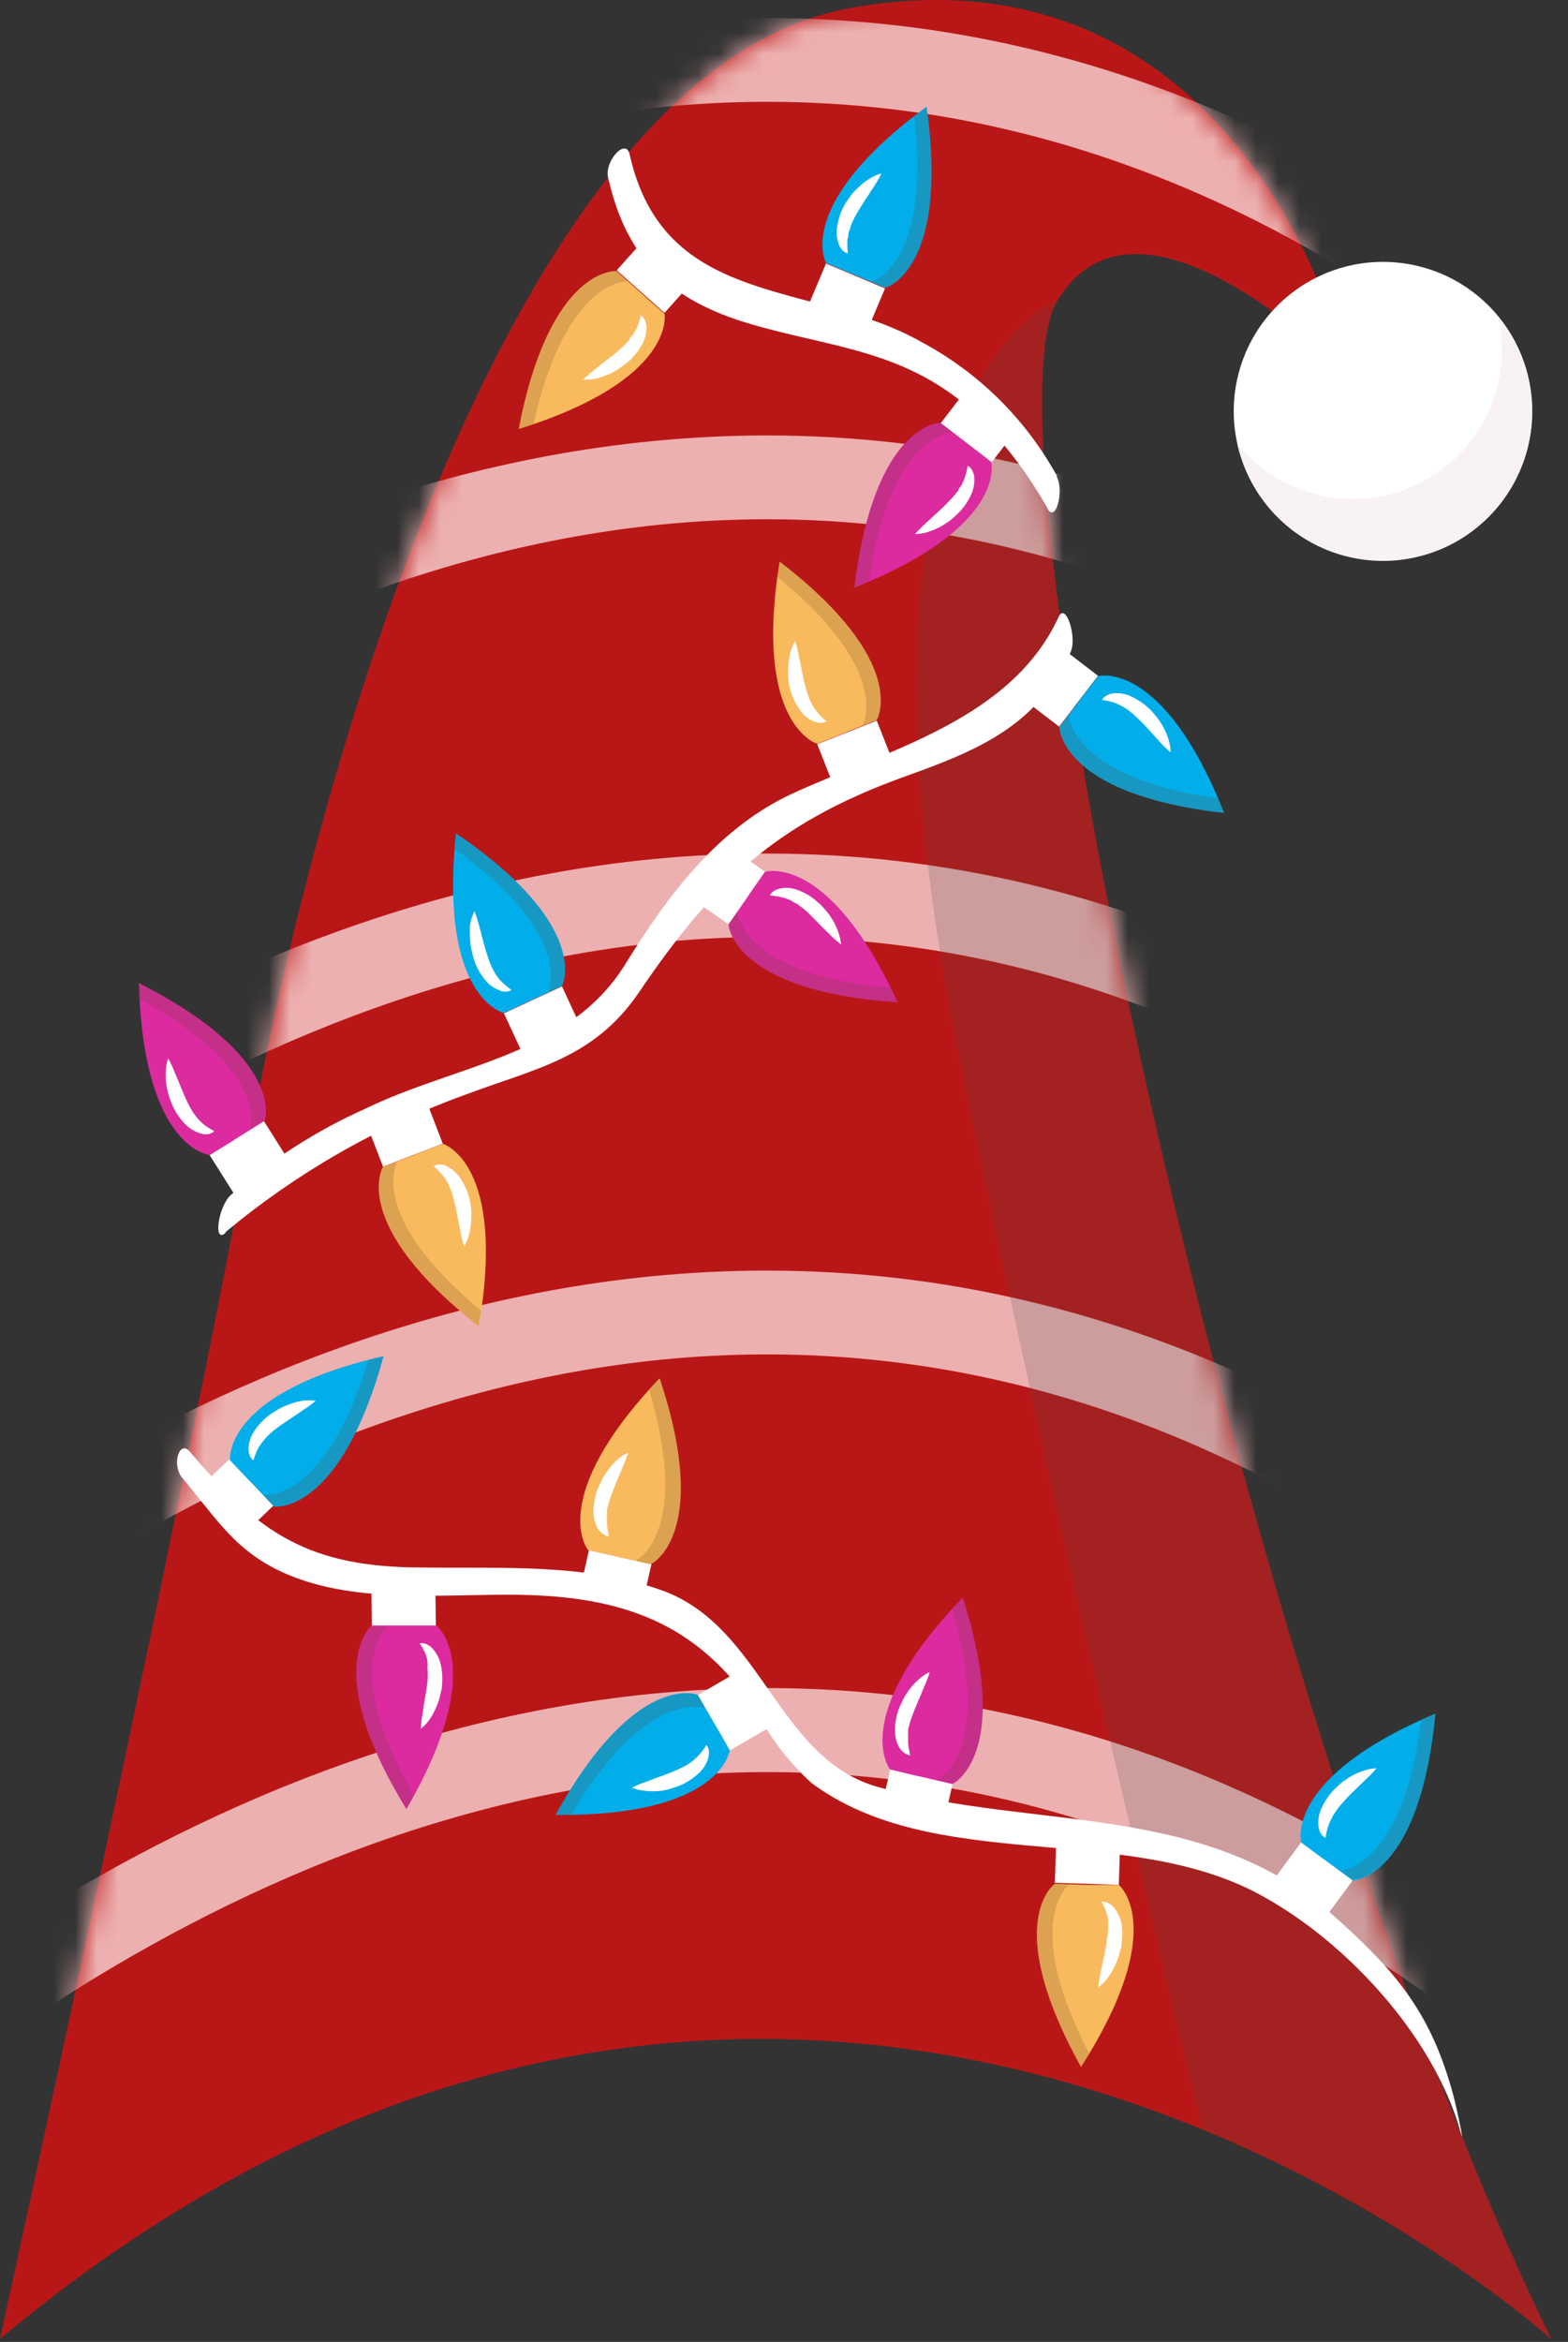 <?xml version="1.0" encoding="UTF-8"?> <svg xmlns="http://www.w3.org/2000/svg" width="73" height="109" viewBox="0 0 73 109" fill="none"><rect x="0" y="0" width="73" height="109" fill="#333333" stroke="none"/> <path d="M0 108.858C0 108.858 8.74 69.018 11.66 52.858C14.58 36.698 23.66 3.298 39.51 0.388C55.36 -2.522 61.51 11.718 62.84 17.548C62.84 17.548 53.12 7.548 49.23 13.988C45.34 20.428 57.98 79.738 72.23 108.888C72.23 108.858 37.57 77.448 0 108.858Z" fill="#B91717"></path> <mask id="mask0_68_1241" style="mask-type:alpha" maskUnits="userSpaceOnUse" x="0" y="0" width="73" height="109"> <path d="M0 108.858C0 108.858 8.74 69.018 11.66 52.858C14.58 36.698 23.66 3.298 39.51 0.388C55.36 -2.522 61.51 11.718 62.84 17.548C62.84 17.548 53.12 7.548 49.23 13.988C45.34 20.428 57.98 79.738 72.23 108.888C72.23 108.858 37.57 77.448 0 108.858Z" fill="#A81818"></path> </mask> <g mask="url(#mask0_68_1241)"> <path d="M78.591 103.478C65.361 89.478 50.931 82.478 35.711 82.478H35.581C9.671 82.548 -10.069 103.288 -10.269 103.478L-13.109 100.818C-12.259 99.918 7.891 78.668 35.531 78.568H35.711C52.031 78.568 67.411 86.048 81.401 100.808L78.591 103.478Z" fill="#EDB0B0"></path> <path d="M78.591 84.038C65.361 70.088 50.931 63.038 35.711 63.038H35.581C9.671 63.108 -10.069 83.838 -10.269 84.038L-13.109 81.388C-12.259 80.478 7.891 59.228 35.531 59.138H35.711C52.031 59.138 67.411 66.618 81.401 81.378L78.591 84.038Z" fill="#EDB0B0"></path> <path d="M78.591 64.608C65.361 50.657 50.931 43.608 35.711 43.608H35.581C9.671 43.688 -10.069 64.418 -10.269 64.608L-13.109 61.968C-12.259 61.068 7.891 39.818 35.531 39.727H35.711C52.031 39.727 67.411 47.208 81.401 61.958L78.591 64.608Z" fill="#EDB0B0"></path> <path d="M78.591 45.168C65.361 31.218 50.931 24.168 35.711 24.168H35.581C9.671 24.238 -10.069 44.968 -10.269 45.168L-13.109 42.518C-12.259 41.608 7.891 20.368 35.531 20.268H35.711C52.031 20.268 67.411 27.748 81.401 42.508L78.591 45.168Z" fill="#EDB0B0"></path> <path d="M78.591 25.738C65.361 11.738 50.931 4.738 35.711 4.738H35.581C9.671 4.818 -10.069 25.548 -10.269 25.738L-13.109 23.078C-12.259 22.178 7.891 0.928 35.531 0.838H35.711C52.031 0.838 67.411 8.318 81.401 23.068L78.591 25.738Z" fill="#EDB0B0"></path> </g> <path opacity="0.2" d="M49.229 13.968C49.229 13.968 38.319 17.968 44.619 48.968C47.909 65.158 52.409 84.388 55.979 99.088C61.873 101.468 67.356 104.758 72.229 108.838C57.979 79.708 45.349 20.438 49.229 13.968Z" fill="#4F4F4F"></path> <path d="M71.337 19.188C71.328 20.56 70.912 21.899 70.142 23.035C69.372 24.171 68.283 25.054 67.013 25.573C65.742 26.091 64.346 26.222 63.001 25.948C61.656 25.674 60.422 25.008 59.456 24.034C58.489 23.06 57.832 21.822 57.567 20.475C57.303 19.128 57.444 17.733 57.971 16.466C58.499 15.199 59.39 14.117 60.531 13.355C61.673 12.594 63.015 12.188 64.387 12.188C65.304 12.188 66.212 12.369 67.059 12.721C67.905 13.074 68.674 13.59 69.32 14.241C69.966 14.891 70.476 15.664 70.823 16.512C71.169 17.361 71.344 18.271 71.337 19.188V19.188Z" fill="white"></path> <path d="M69.769 14.788C69.874 15.275 69.927 15.771 69.929 16.268C69.933 17.702 69.492 19.102 68.667 20.275C67.842 21.449 66.674 22.337 65.324 22.82C63.973 23.302 62.506 23.354 61.125 22.969C59.743 22.584 58.515 21.78 57.609 20.668C57.836 21.691 58.291 22.648 58.94 23.47C59.59 24.292 60.417 24.956 61.359 25.412C62.302 25.869 63.335 26.106 64.382 26.107C65.43 26.107 66.463 25.87 67.406 25.415C68.349 24.959 69.176 24.295 69.826 23.474C70.477 22.653 70.932 21.695 71.159 20.673C71.387 19.651 71.38 18.59 71.139 17.571C70.898 16.552 70.43 15.601 69.769 14.788V14.788Z" fill="#F9F2F2"></path> <path d="M67.63 97.407C66.63 93.777 65.09 91.867 62.36 89.407C56.25 83.787 48.29 85.237 40.89 83.177C36.16 81.857 35.52 75.687 30.78 74.007C27.24 72.757 23.4 73.007 19.69 72.957C14.4 72.957 12.05 71.387 8.85 67.577C8.35 66.967 7.98 68.177 8.48 68.777C10.12 70.727 10.98 72.257 13.38 73.277C16.63 74.667 20.74 74.177 24.16 74.227C28.99 74.307 32.48 75.527 35.22 79.657C35.872 80.908 36.739 82.035 37.78 82.987C43.45 87.187 52.01 84.867 58.28 87.987C62.46 90.097 66.75 94.707 68 99.247C68.21 100.007 67.84 98.157 67.63 97.407V97.407Z" fill="white"></path> <path d="M10.497 57.348C13.806 54.592 17.569 52.434 21.617 50.968C24.937 49.718 27.617 49.288 29.727 46.218C33.147 41.158 36.077 38.358 41.917 36.218C45.407 34.968 48.237 33.878 49.837 30.368C50.167 29.658 49.607 27.998 49.287 28.708C47.087 33.508 41.287 34.918 36.927 36.918C33.417 38.528 31.087 41.678 29.117 44.868C26.477 49.148 21.257 49.528 16.997 51.608C14.729 52.622 12.626 53.97 10.757 55.608C10.167 56.118 9.907 57.898 10.497 57.388V57.348Z" fill="white"></path> <path d="M49.199 22.138C47.748 19.505 45.567 17.349 42.919 15.928C37.799 13.018 30.919 14.408 29.309 7.168C29.129 6.408 28.139 7.498 28.309 8.258C29.169 12.058 31.189 13.968 34.899 15.068C38.609 16.168 42.029 16.258 45.209 19.068C46.62 20.414 47.82 21.965 48.769 23.668C49.129 24.368 49.559 22.888 49.199 22.188V22.138Z" fill="white"></path> <path d="M60.586 85.735L59.27 87.522L61.669 89.29L62.986 87.502L60.586 85.735Z" fill="white"></path> <path d="M66.829 79.758C59.719 82.758 60.58 85.758 60.58 85.758L61.499 86.438L61.779 86.638L62.98 87.528C62.98 87.528 66.09 87.438 66.829 79.758Z" fill="#02AEEA"></path> <path opacity="0.2" d="M66.828 79.758L66.168 80.058C65.298 86.998 62.398 87.058 62.398 87.058L62.978 87.488C62.978 87.488 66.088 87.438 66.828 79.758Z" fill="#6D412B"></path> <path d="M61.708 85.538C61.708 85.538 61.458 85.458 61.388 85.028C61.351 84.745 61.392 84.458 61.508 84.198C61.644 83.881 61.834 83.59 62.068 83.338C62.181 83.217 62.301 83.103 62.428 82.998C62.548 82.888 62.678 82.828 62.788 82.738C62.995 82.607 63.216 82.503 63.448 82.428C63.654 82.353 63.87 82.309 64.088 82.298C63.925 82.493 63.747 82.677 63.558 82.848C63.248 83.158 62.848 83.508 62.558 83.848C62.407 84.009 62.269 84.183 62.148 84.368C62.091 84.45 62.041 84.537 61.998 84.628C61.949 84.708 61.919 84.798 61.879 84.878C61.798 85.091 61.741 85.312 61.708 85.538Z" fill="white"></path> <path d="M49.18 85.422L49.109 87.631L52.088 87.725L52.158 85.517L49.18 85.422Z" fill="white"></path> <path d="M50.328 96.198C54.488 89.698 52.088 87.728 52.088 87.728H50.938H50.598L49.108 87.678C49.108 87.678 46.578 89.448 50.328 96.198Z" fill="#F9BA5D"></path> <path opacity="0.2" d="M50.328 96.198L50.708 95.578C47.478 89.368 49.818 87.658 49.818 87.658H49.108C49.108 87.658 46.578 89.448 50.328 96.198Z" fill="#6D412B"></path> <path d="M51.289 88.517C51.289 88.517 51.539 88.448 51.839 88.757C52.025 88.971 52.152 89.23 52.209 89.507C52.265 89.838 52.265 90.177 52.209 90.507C52.209 90.688 52.129 90.828 52.099 90.987C52.061 91.132 52.011 91.272 51.949 91.407C51.855 91.631 51.734 91.843 51.589 92.037C51.46 92.217 51.305 92.375 51.129 92.507C51.154 92.255 51.195 92.005 51.249 91.757C51.329 91.328 51.469 90.808 51.529 90.338C51.567 90.116 51.587 89.892 51.589 89.668C51.594 89.571 51.594 89.474 51.589 89.377C51.578 89.283 51.561 89.19 51.539 89.097C51.474 88.897 51.39 88.703 51.289 88.517Z" fill="white"></path> <path d="M41.449 82.347L40.949 84.5L43.852 85.174L44.352 83.021L41.449 82.347Z" fill="white"></path> <path d="M44.82 74.357C39.47 79.917 41.44 82.357 41.44 82.357L42.56 82.627L42.89 82.697L44.34 83.037C44.34 83.037 47.17 81.707 44.82 74.357Z" fill="#DB2B9F"></path> <path opacity="0.2" d="M44.821 74.357C44.641 74.537 44.491 74.717 44.321 74.897C46.321 81.607 43.641 82.837 43.641 82.837L44.341 82.997C44.341 82.997 47.171 81.707 44.821 74.357Z" fill="#6D412B"></path> <path d="M42.378 81.697C42.378 81.697 42.118 81.697 41.878 81.357C41.739 81.114 41.666 80.838 41.668 80.557C41.664 80.216 41.721 79.878 41.838 79.557C41.898 79.397 41.978 79.257 42.038 79.117C42.102 78.983 42.179 78.856 42.268 78.737C42.4 78.531 42.562 78.346 42.748 78.187C42.908 78.037 43.09 77.912 43.288 77.817C43.212 78.059 43.121 78.296 43.018 78.527C42.858 78.937 42.628 79.417 42.468 79.867C42.389 80.076 42.326 80.29 42.278 80.507C42.278 80.607 42.278 80.707 42.278 80.807V81.087C42.29 81.294 42.324 81.498 42.378 81.697V81.697Z" fill="white"></path> <path d="M34.396 77.784L32.484 78.894L33.98 81.471L35.892 80.362L34.396 77.784Z" fill="white"></path> <path d="M25.867 84.468C33.577 84.558 33.977 81.468 33.977 81.468L33.407 80.468L33.227 80.168L32.487 78.878C32.487 78.878 29.607 77.718 25.867 84.468Z" fill="#02AEEA"></path> <path opacity="0.2" d="M25.867 84.468H26.587C30.147 78.468 32.837 79.518 32.837 79.518L32.487 78.897C32.487 78.897 29.607 77.718 25.867 84.468Z" fill="#6D412B"></path> <path d="M32.888 81.218C32.888 81.218 33.078 81.388 32.978 81.818C32.897 82.089 32.745 82.334 32.538 82.528C32.281 82.764 31.987 82.957 31.668 83.098C31.518 83.168 31.358 83.198 31.208 83.258C31.068 83.301 30.924 83.331 30.778 83.348C30.536 83.381 30.29 83.381 30.048 83.348C29.832 83.333 29.62 83.286 29.418 83.208C29.642 83.091 29.877 82.993 30.118 82.918C30.518 82.748 31.028 82.598 31.468 82.398C31.672 82.312 31.869 82.212 32.058 82.098C32.128 82.038 32.228 81.988 32.298 81.918L32.498 81.728C32.647 81.573 32.778 81.402 32.888 81.218Z" fill="white"></path> <path d="M27.421 72.147L26.934 74.303L29.84 74.96L30.328 72.804L27.421 72.147Z" fill="white"></path> <path d="M30.71 64.147C25.39 69.748 27.38 72.147 27.38 72.147L28.5 72.397L28.83 72.478L30.29 72.808C30.29 72.808 33.15 71.487 30.71 64.147Z" fill="#F9BA5D"></path> <path opacity="0.2" d="M30.71 64.147L30.22 64.688C32.22 71.397 29.59 72.638 29.59 72.638L30.29 72.797C30.29 72.797 33.15 71.487 30.71 64.147Z" fill="#6D412B"></path> <path d="M28.349 71.507C28.349 71.507 28.099 71.507 27.849 71.177C27.704 70.932 27.628 70.652 27.629 70.367C27.632 70.027 27.69 69.69 27.799 69.367C27.859 69.197 27.939 69.067 27.999 68.917C28.061 68.783 28.138 68.655 28.229 68.537C28.366 68.329 28.527 68.138 28.709 67.967C28.867 67.817 29.05 67.696 29.249 67.607C29.249 67.607 29.149 67.927 28.979 68.317C28.809 68.707 28.589 69.207 28.439 69.657C28.358 69.865 28.298 70.079 28.259 70.297C28.259 70.397 28.259 70.497 28.259 70.597C28.254 70.691 28.254 70.784 28.259 70.877C28.265 71.09 28.295 71.302 28.349 71.507V71.507Z" fill="white"></path> <path d="M20.265 73.453L17.285 73.489L17.312 75.699L20.292 75.663L20.265 73.453Z" fill="white"></path> <path d="M18.921 84.198C22.791 77.518 20.311 75.658 20.311 75.658H17.311C17.311 75.658 14.88 77.618 18.921 84.198Z" fill="#DB2B9F"></path> <path opacity="0.2" d="M18.92 84.198C19.05 83.978 19.16 83.767 19.27 83.558C15.78 77.498 18.04 75.688 18.04 75.688H17.32C17.32 75.688 14.88 77.618 18.92 84.198Z" fill="#6D412B"></path> <path d="M19.539 76.488C19.539 76.488 19.789 76.398 20.109 76.698C20.302 76.904 20.44 77.155 20.509 77.428C20.588 77.755 20.612 78.093 20.579 78.428C20.579 78.608 20.519 78.758 20.489 78.918C20.458 79.062 20.414 79.202 20.359 79.338C20.272 79.566 20.161 79.784 20.029 79.988C19.908 80.17 19.76 80.332 19.589 80.468C19.601 80.216 19.631 79.966 19.679 79.718C19.739 79.278 19.849 78.718 19.899 78.288C19.919 78.065 19.919 77.841 19.899 77.618C19.909 77.522 19.909 77.425 19.899 77.328C19.89 77.233 19.87 77.139 19.839 77.048C19.763 76.85 19.662 76.662 19.539 76.488V76.488Z" fill="white"></path> <path d="M10.671 67.922L9.074 69.45L11.135 71.603L12.731 70.075L10.671 67.922Z" fill="white"></path> <path d="M17.86 63.118C10.33 64.848 10.71 67.968 10.71 67.968L11.5 68.798L11.75 69.048L12.75 70.118C12.75 70.118 15.81 70.558 17.86 63.118Z" fill="#02AEEA"></path> <path opacity="0.2" d="M17.858 63.118L17.148 63.298C15.148 69.988 12.238 69.578 12.238 69.578L12.728 70.088C12.728 70.088 15.808 70.558 17.858 63.118Z" fill="#6D412B"></path> <path d="M11.8 67.968C11.8 67.968 11.57 67.848 11.57 67.418C11.584 67.132 11.673 66.856 11.83 66.618C12.021 66.325 12.261 66.068 12.54 65.858C12.67 65.758 12.81 65.688 12.95 65.598C13.078 65.522 13.211 65.459 13.35 65.408C13.576 65.314 13.81 65.243 14.05 65.198C14.266 65.17 14.485 65.17 14.7 65.198C14.506 65.364 14.299 65.514 14.08 65.648C13.73 65.908 13.27 66.178 12.89 66.468C12.711 66.599 12.543 66.746 12.39 66.908C12.33 66.988 12.25 67.058 12.2 67.138C12.141 67.21 12.088 67.287 12.04 67.368C11.938 67.558 11.858 67.759 11.8 67.968V67.968Z" fill="white"></path> <path d="M19.82 51.167L17.039 52.237L17.832 54.3L20.614 53.23L19.82 51.167Z" fill="white"></path> <path d="M22.289 61.727C23.599 54.117 20.619 53.237 20.619 53.237L19.549 53.647L19.229 53.777L17.829 54.307C17.829 54.307 16.209 56.967 22.289 61.727Z" fill="#F9BA5D"></path> <path opacity="0.2" d="M22.289 61.728C22.289 61.478 22.359 61.248 22.399 61.008C17.009 56.538 18.499 54.058 18.499 54.058L17.829 54.308C17.829 54.308 16.209 56.968 22.289 61.728Z" fill="#6D412B"></path> <path d="M20.188 54.278C20.279 54.225 20.382 54.197 20.488 54.197C20.593 54.197 20.696 54.225 20.788 54.278C21.041 54.399 21.259 54.585 21.418 54.818C21.615 55.107 21.761 55.428 21.848 55.768C21.886 55.926 21.916 56.086 21.938 56.248C21.947 56.394 21.947 56.541 21.938 56.688C21.938 56.934 21.907 57.179 21.848 57.418C21.799 57.629 21.718 57.831 21.608 58.018C21.535 57.774 21.475 57.527 21.427 57.278C21.337 56.858 21.258 56.328 21.137 55.868C21.089 55.648 21.018 55.434 20.927 55.228C20.878 55.148 20.848 55.048 20.797 54.968L20.637 54.738C20.502 54.571 20.351 54.417 20.188 54.278V54.278Z" fill="white"></path> <path d="M12.278 52.168L9.758 53.759L10.937 55.628L13.457 54.037L12.278 52.168Z" fill="white"></path> <path d="M6.469 45.758C6.669 53.468 9.759 53.758 9.759 53.758L10.759 53.148L11.049 52.958L12.319 52.168C12.319 52.168 13.359 49.248 6.469 45.758Z" fill="#DB2B9F"></path> <path opacity="0.2" d="M6.469 45.758C6.469 46.018 6.469 46.238 6.469 46.488C12.629 49.818 11.649 52.548 11.649 52.548L12.259 52.168C12.259 52.168 13.359 49.248 6.469 45.758Z" fill="#6D412B"></path> <path d="M9.978 52.648C9.898 52.717 9.802 52.765 9.699 52.786C9.595 52.807 9.488 52.801 9.388 52.768C9.114 52.694 8.863 52.553 8.658 52.358C8.41 52.112 8.207 51.824 8.058 51.508C7.988 51.359 7.927 51.205 7.878 51.048C7.833 50.91 7.796 50.77 7.768 50.628C7.724 50.387 7.707 50.142 7.718 49.898C7.723 49.68 7.76 49.465 7.828 49.258C7.952 49.479 8.059 49.71 8.148 49.948C8.328 50.348 8.508 50.848 8.718 51.278C8.809 51.481 8.92 51.675 9.048 51.858C9.102 51.939 9.162 52.016 9.228 52.088L9.428 52.288C9.598 52.427 9.782 52.548 9.978 52.648Z" fill="white"></path> <path d="M26.164 45.909L23.461 47.164L24.391 49.169L27.094 47.914L26.164 45.909Z" fill="white"></path> <path d="M21.228 38.788C20.428 46.468 23.458 47.148 23.458 47.148L24.508 46.658L24.818 46.518L26.168 45.888C26.168 45.888 27.608 43.128 21.228 38.788Z" fill="#02AEEA"></path> <path opacity="0.2" d="M21.228 38.788C21.228 39.048 21.228 39.268 21.168 39.508C26.838 43.608 25.518 46.188 25.518 46.188L26.168 45.888C26.168 45.888 27.608 43.128 21.228 38.788Z" fill="#6D412B"></path> <path d="M23.818 46.078C23.726 46.13 23.623 46.157 23.518 46.157C23.413 46.157 23.309 46.13 23.218 46.078C22.957 45.973 22.729 45.801 22.558 45.578C22.341 45.307 22.175 44.999 22.068 44.668C22.018 44.511 21.978 44.35 21.948 44.188C21.913 44.044 21.893 43.897 21.888 43.748C21.866 43.509 21.866 43.268 21.888 43.028C21.926 42.813 21.993 42.605 22.088 42.408C22.181 42.642 22.258 42.883 22.318 43.128C22.438 43.548 22.548 44.068 22.708 44.528C22.775 44.738 22.859 44.942 22.958 45.138C23.008 45.218 23.048 45.318 23.108 45.398L23.278 45.618C23.442 45.789 23.623 45.943 23.818 46.078V46.078Z" fill="white"></path> <path d="M33.791 39.308L32.098 41.76L33.916 43.016L35.61 40.564L33.791 39.308Z" fill="white"></path> <path d="M41.788 46.648C38.578 39.648 35.618 40.578 35.618 40.578L34.958 41.518L34.768 41.808L33.918 43.028C33.918 43.028 34.078 46.138 41.788 46.648Z" fill="#DB2B9F"></path> <path opacity="0.2" d="M41.788 46.648C41.678 46.407 41.568 46.208 41.468 45.987C34.468 45.337 34.328 42.438 34.328 42.438L33.918 43.028C33.918 43.028 34.078 46.138 41.788 46.648Z" fill="#6D412B"></path> <path d="M35.848 41.678C35.848 41.678 35.918 41.428 36.348 41.348C36.627 41.298 36.915 41.33 37.178 41.438C37.502 41.561 37.801 41.744 38.058 41.978C38.184 42.085 38.301 42.202 38.408 42.328C38.507 42.437 38.597 42.554 38.678 42.678C38.813 42.881 38.924 43.099 39.008 43.328C39.087 43.53 39.138 43.742 39.158 43.958C38.953 43.806 38.762 43.635 38.588 43.448C38.268 43.158 37.908 42.758 37.588 42.448C37.419 42.301 37.242 42.165 37.058 42.038C36.968 42.038 36.888 41.928 36.798 41.898L36.538 41.798C36.312 41.735 36.081 41.695 35.848 41.678V41.678Z" fill="white"></path> <path d="M40.819 33.542L38.047 34.636L38.858 36.691L41.63 35.597L40.819 33.542Z" fill="white"></path> <path d="M36.297 26.138C35.057 33.758 38.047 34.618 38.047 34.618L39.107 34.198L39.427 34.068L40.817 33.518C40.817 33.518 42.417 30.848 36.297 26.138Z" fill="#F9BA5D"></path> <path opacity="0.2" d="M36.299 26.138C36.249 26.398 36.229 26.618 36.199 26.858C41.619 31.278 40.149 33.778 40.149 33.778L40.819 33.518C40.819 33.518 42.419 30.848 36.299 26.138Z" fill="#6D412B"></path> <path d="M38.468 33.568C38.468 33.568 38.268 33.738 37.858 33.568C37.602 33.45 37.384 33.263 37.228 33.028C37.026 32.744 36.877 32.425 36.788 32.088C36.749 31.93 36.718 31.77 36.698 31.608C36.689 31.461 36.689 31.314 36.698 31.168C36.701 30.922 36.727 30.678 36.778 30.438C36.827 30.227 36.908 30.024 37.018 29.838C37.096 30.076 37.156 30.32 37.198 30.568C37.298 30.998 37.378 31.568 37.508 31.988C37.563 32.203 37.633 32.413 37.718 32.618C37.768 32.698 37.808 32.808 37.858 32.878L38.018 33.108C38.151 33.278 38.302 33.432 38.468 33.568V33.568Z" fill="white"></path> <path d="M49.368 30.11L47.555 32.475L49.309 33.819L51.122 31.454L49.368 30.11Z" fill="white"></path> <path d="M56.99 37.838C54.14 30.658 51.13 31.468 51.13 31.468L50.43 32.378L50.23 32.648L49.32 33.838C49.32 33.838 49.33 36.968 56.99 37.838Z" fill="#02AEEA"></path> <path opacity="0.2" d="M56.99 37.838C56.9 37.598 56.8 37.388 56.71 37.168C49.78 36.168 49.76 33.268 49.76 33.268L49.32 33.838C49.32 33.838 49.33 36.968 56.99 37.838Z" fill="#6D412B"></path> <path d="M51.309 32.578C51.309 32.578 51.399 32.338 51.829 32.268C52.109 32.243 52.392 32.292 52.649 32.408C52.966 32.552 53.257 32.748 53.509 32.988C53.639 33.108 53.729 33.238 53.839 33.358C53.931 33.471 54.014 33.592 54.089 33.718C54.212 33.926 54.313 34.148 54.389 34.378C54.458 34.584 54.495 34.8 54.499 35.018C54.305 34.855 54.125 34.678 53.959 34.488C53.659 34.168 53.319 33.758 52.959 33.428C52.801 33.27 52.631 33.126 52.449 32.998C52.289 32.89 52.118 32.799 51.939 32.728C51.735 32.655 51.523 32.605 51.309 32.578V32.578Z" fill="white"></path> <path d="M45.144 17.942L43.797 19.694L46.167 21.517L47.514 19.764L45.144 17.942Z" fill="white"></path> <path d="M39.777 27.348C46.947 24.498 46.147 21.498 46.147 21.498L45.237 20.798L44.957 20.588L43.777 19.678C43.777 19.678 40.707 19.678 39.777 27.348Z" fill="#DB2B9F"></path> <path opacity="0.2" d="M39.777 27.348C40.017 27.258 40.217 27.158 40.447 27.068C41.447 20.138 44.347 20.118 44.347 20.118L43.777 19.678C43.777 19.678 40.707 19.678 39.777 27.348Z" fill="#6D412B"></path> <path d="M45.048 21.678C45.048 21.678 45.288 21.758 45.358 22.188C45.382 22.469 45.334 22.751 45.218 23.008C45.076 23.329 44.876 23.62 44.628 23.868C44.515 23.985 44.395 24.096 44.268 24.198C44.149 24.288 44.026 24.371 43.898 24.448C43.689 24.571 43.468 24.672 43.238 24.748C43.031 24.817 42.815 24.854 42.598 24.858C42.765 24.666 42.946 24.485 43.138 24.318C43.448 24.018 43.858 23.678 44.188 23.318C44.345 23.164 44.489 22.997 44.618 22.818C44.618 22.728 44.738 22.648 44.778 22.558C44.82 22.474 44.857 22.387 44.888 22.298C44.966 22.098 45.02 21.89 45.048 21.678V21.678Z" fill="white"></path> <path d="M38.457 12.265L37.598 14.301L40.343 15.46L41.203 13.424L38.457 12.265Z" fill="white"></path> <path d="M43.138 4.968C36.918 9.538 38.458 12.238 38.458 12.238L39.518 12.688L39.838 12.818L41.208 13.398C41.208 13.398 44.208 12.618 43.138 4.968Z" fill="#02AEEA"></path> <path opacity="0.2" d="M43.14 4.968C42.93 5.118 42.76 5.268 42.57 5.408C43.35 12.408 40.57 13.118 40.57 13.118L41.23 13.398C41.23 13.398 44.21 12.618 43.14 4.968Z" fill="#6D412B"></path> <path d="M39.477 11.787C39.477 11.787 39.217 11.787 39.047 11.367C38.953 11.101 38.929 10.816 38.977 10.537C39.029 10.186 39.144 9.847 39.317 9.537C39.397 9.387 39.507 9.267 39.587 9.137C39.677 9.015 39.777 8.901 39.887 8.797C40.055 8.622 40.243 8.468 40.447 8.337C40.631 8.221 40.829 8.131 41.037 8.067C40.928 8.297 40.801 8.518 40.657 8.727C40.427 9.097 40.117 9.527 39.887 9.947C39.77 10.137 39.673 10.338 39.597 10.547C39.597 10.647 39.527 10.737 39.507 10.837C39.487 10.937 39.507 11.017 39.457 11.107C39.438 11.334 39.445 11.562 39.477 11.787V11.787Z" fill="white"></path> <path d="M30.189 10.931L28.715 12.578L30.936 14.565L32.409 12.918L30.189 10.931Z" fill="white"></path> <path d="M24.148 19.968C31.508 17.668 30.938 14.608 30.938 14.608L30.078 13.848L29.828 13.618L28.708 12.618C28.708 12.618 25.618 12.358 24.148 19.968Z" fill="#F9BA5D"></path> <path opacity="0.2" d="M24.148 19.968C24.388 19.898 24.608 19.818 24.838 19.738C26.358 12.908 29.248 13.098 29.248 13.098L28.708 12.618C28.708 12.618 25.618 12.358 24.148 19.968Z" fill="#6D412B"></path> <path d="M29.828 14.678C29.828 14.678 30.058 14.778 30.098 15.208C30.105 15.491 30.036 15.77 29.898 16.018C29.732 16.327 29.512 16.605 29.248 16.838C29.128 16.948 28.988 17.028 28.858 17.128C28.739 17.215 28.611 17.292 28.478 17.358C28.26 17.462 28.032 17.546 27.798 17.608C27.586 17.661 27.367 17.681 27.148 17.668C27.332 17.49 27.525 17.323 27.728 17.168C28.058 16.888 28.498 16.588 28.848 16.268C29.02 16.123 29.177 15.962 29.318 15.788C29.318 15.708 29.448 15.628 29.488 15.548C29.528 15.468 29.588 15.388 29.628 15.308C29.72 15.106 29.787 14.895 29.828 14.678V14.678Z" fill="white"></path> </svg> 